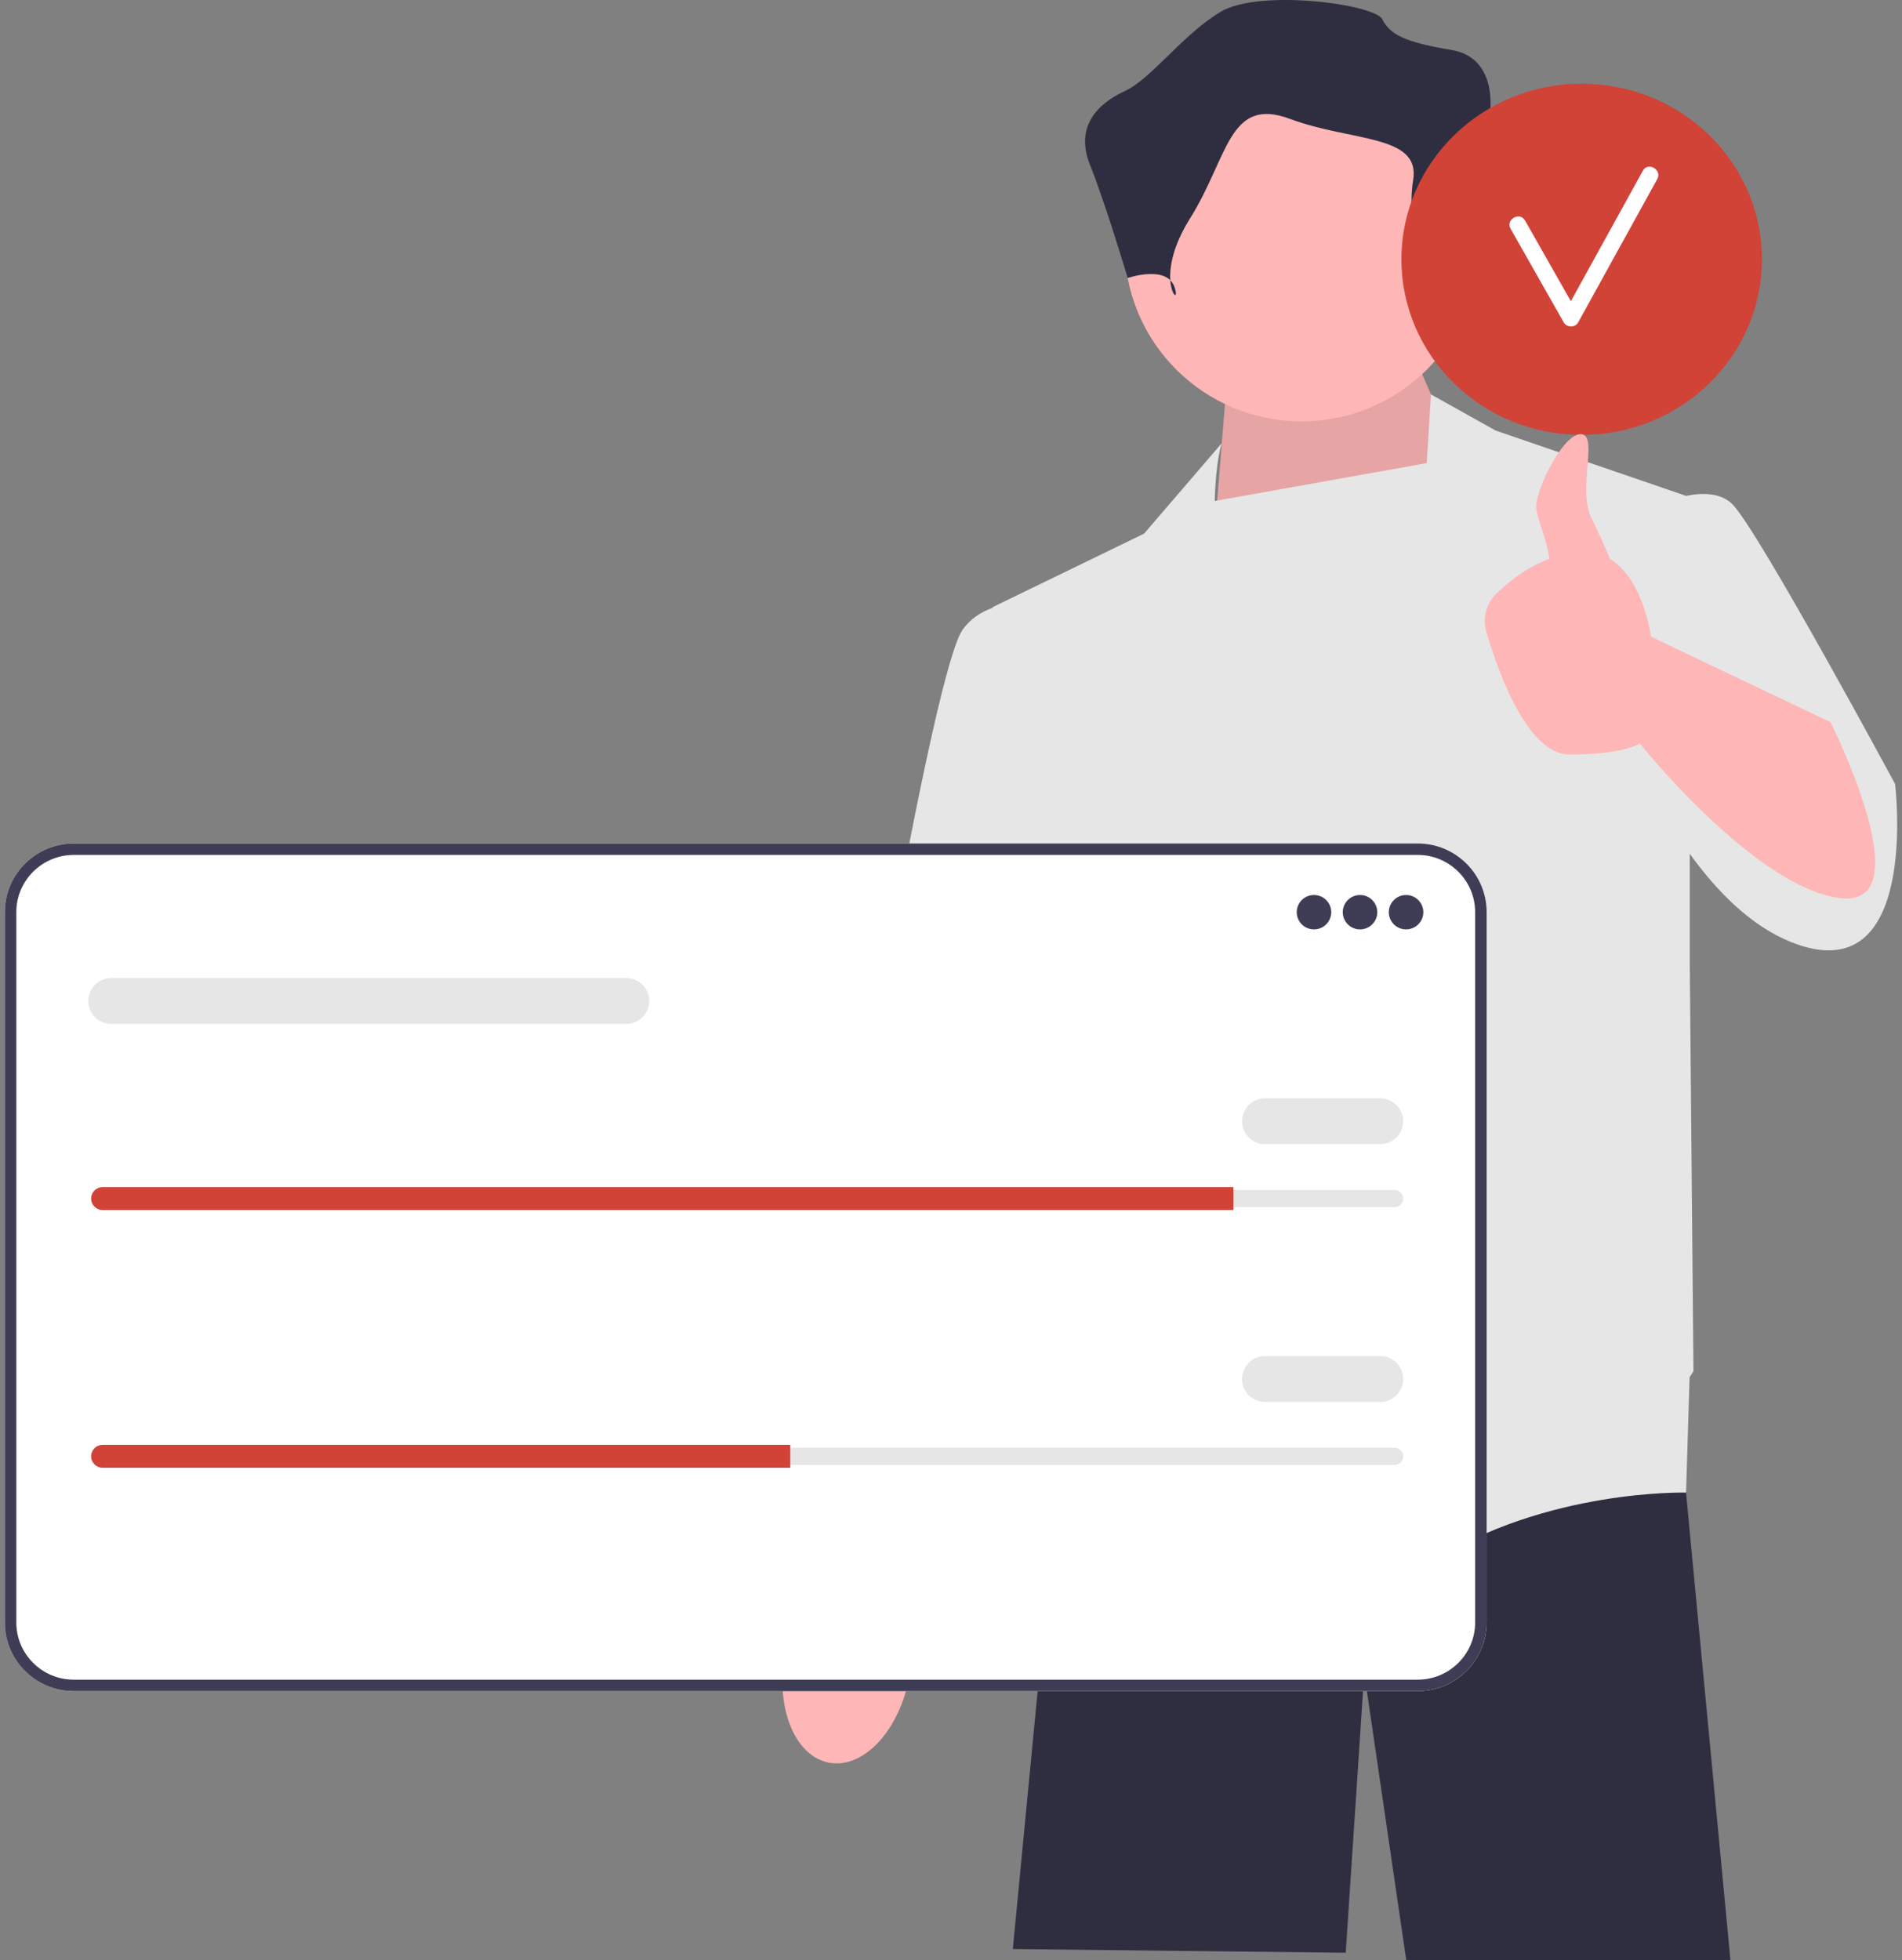 <svg width="197" height="203" fill="none" xmlns="http://www.w3.org/2000/svg"><rect width="100%" height="100%" fill="#808080" stroke="none"/><g clip-path="url(#clip0_90_329)"><path d="M174.634 154.489l-.004.091 4.601 48.42h-33.578l-4.353-29.738-1.915 28.976-34.483-.382 3.663-38.042 3.115-17.633v-.004l.467-2.653h61.571l.08.961.836 10.004z" fill="#2F2E41"/><path d="M85.895 182.558c3.557.644 7.265-3.341 8.283-8.902.446-2.434.302-4.767-.299-6.674l.545-3.206 9.151-43.123s16.851-33.542 16.85-39.365c0-5.822-4.874-8.678-4.874-8.678l-6.596.061-20.683 50.268-3.725 37.146-.602 5.096c-1.238 1.574-2.2 3.706-2.645 6.141-1.018 5.56 1.04 10.591 4.595 11.236zm67.091-130.727l-6.13-14.106-19.923 3.43-1.341 16.598 27.394-5.922z" fill="#FFB6B6"/><path opacity=".1" d="M152.986 51.831l-6.13-14.106-19.923 3.43-1.341 16.598 27.394-5.922z" fill="#000"/><path d="M196.281 81.188s-14.176-26.307-16.858-28.975c-1.194-1.188-3.071-1.205-4.787-.859l-19.734-6.767-6.689-3.74-.441 7.116-21.96 3.922c.122-4.34.737-5.99.737-5.99l-8.046 9.368-15.708 7.625.008.069c-1.153.4-2.245 1.085-3.073 2.218-3.066 4.194-11.495 55.283-11.495 55.283l18.008 3.812 2.451-15.303 1.763 13.778 1.341 25.735s24.521 20.969 36.399 13.344c11.877-7.625 26.436-7.244 26.436-7.244l.364-11.928c.258-.412.403-.653.403-.653l-.383-42.314v-11.26c2.918 4.047 6.441 7.527 10.536 9.157 13.41 5.338 10.728-16.394 10.728-16.394z" fill="#E6E6E6"/><path d="M134.812 43.638c10.123 0 18.329-8.166 18.329-18.239s-8.206-18.238-18.329-18.238c-10.123 0-18.329 8.165-18.329 18.238s8.206 18.24 18.329 18.24z" fill="#FFB6B6"/><path d="M147.961 30.554s1.594-5.551 5.18-5.155c3.586.397 4.383-2.775 3.586-4.361-.797-1.586-2.391-9.516-2.391-9.516s.797-5.55-3.984-6.344c-4.782-.793-6.375-1.586-7.172-3.172-.797-1.586-12.751-3.172-16.735-.793-3.985 2.38-7.172 6.943-9.962 8.23-2.789 1.286-5.179 3.665-3.586 7.63 1.594 3.965 3.906 11.72 3.906 11.72s4.063-1.411 4.86.968c.797 2.379-2.39-.793 1.594-7.137 3.985-6.344 3.985-12.688 10.36-10.309 6.375 2.379 13.547 1.586 12.75 6.344-.797 4.758 1.594 11.895 1.594 11.895z" fill="#2F2E41"/><path d="M146.84 175.144H7.64c-3.937 0-7.14-3.187-7.14-7.104V94.46c0-3.917 3.203-7.104 7.14-7.104h139.2c3.937 0 7.139 3.187 7.139 7.104v73.58c0 3.917-3.202 7.104-7.139 7.104z" fill="#fff"/><path d="M146.84 175.144H7.64c-3.937 0-7.14-3.187-7.14-7.104V94.46c0-3.917 3.203-7.104 7.14-7.104h139.2c3.937 0 7.139 3.187 7.139 7.104v73.58c0 3.917-3.202 7.104-7.139 7.104zM7.64 88.542c-3.28 0-5.948 2.654-5.948 5.918v73.58c0 3.263 2.668 5.917 5.947 5.917H146.84c3.279 0 5.947-2.654 5.947-5.917V94.46c0-3.263-2.668-5.918-5.947-5.918H7.64z" fill="#3F3D56"/><path d="M136.097 96.253c.988 0 1.788-.797 1.788-1.78 0-.982-.8-1.78-1.788-1.78s-1.788.798-1.788 1.78c0 .983.8 1.78 1.788 1.78zm4.768 0c.988 0 1.789-.797 1.789-1.78 0-.982-.801-1.78-1.789-1.78-.987 0-1.788.798-1.788 1.78 0 .983.801 1.78 1.788 1.78zm4.769 0c.987 0 1.788-.797 1.788-1.78 0-.982-.801-1.78-1.788-1.78-.988 0-1.788.798-1.788 1.78 0 .983.8 1.78 1.788 1.78z" fill="#3F3D56"/><path d="M10.633 123.242a.893.893 0 00-.894.889c0 .24.093.461.262.624.17.174.392.266.633.266h133.808a.893.893 0 00.894-.89.857.857 0 00-.262-.623.87.87 0 00-.632-.266H10.633z" fill="#E6E6E6"/><path d="M127.751 122.945v2.373H10.634a1.17 1.17 0 01-.84-.35 1.157 1.157 0 01-.353-.836c0-.653.537-1.187 1.193-1.187H127.75z" fill="#D14237"/><path d="M142.952 118.496H131.03a2.38 2.38 0 01-2.384-2.372 2.38 2.38 0 012.384-2.373h11.922a2.381 2.381 0 012.384 2.373 2.381 2.381 0 01-2.384 2.372zM64.864 106.04H11.528a2.38 2.38 0 01-2.385-2.372 2.381 2.381 0 012.385-2.373h53.336a2.381 2.381 0 012.384 2.373 2.38 2.38 0 01-2.385 2.372zm-54.231 43.894a.893.893 0 00-.894.89c0 .239.093.46.262.624.17.173.392.266.633.266h133.808c.493 0 .894-.4.894-.89a.859.859 0 00-.262-.624.875.875 0 00-.632-.266H10.633z" fill="#E6E6E6"/><path d="M81.852 149.638v2.372H10.634c-.328 0-.626-.13-.84-.35a1.156 1.156 0 01-.353-.836c0-.652.537-1.186 1.193-1.186h71.218z" fill="#D14237"/><path d="M142.952 145.189H131.03a2.38 2.38 0 01-2.384-2.373 2.38 2.38 0 012.384-2.373h11.922a2.381 2.381 0 012.384 2.373 2.381 2.381 0 01-2.384 2.373z" fill="#E6E6E6"/><path d="M163.822 45.042c10.311 0 18.669-8.142 18.669-18.186S174.133 8.67 163.822 8.67c-10.31 0-18.669 8.143-18.669 18.186 0 10.044 8.359 18.186 18.669 18.186z" fill="#D14237"/><path d="M170.159 17.683l-7.457 13.51c-1.584-2.784-3.159-5.574-4.747-8.357-.549-.961-2.04-.097-1.49.867 1.84 3.226 3.662 6.463 5.503 9.689.315.551 1.179.564 1.49 0l8.191-14.842c.535-.97-.955-1.837-1.49-.867z" fill="#fff"/><path d="M189.594 74.792l-18.6-8.854s-.747-5.926-4.236-8.04c-.593-1.408-1.275-2.954-1.895-4.18-1.532-3.03.767-8.75-1.149-8.75s-4.748 6.015-4.598 7.626c.115 1.236 1.142 3.395 1.354 5.285-2.336.876-4.22 2.379-5.459 3.575a4 4 0 00-1.052 4.008c1.215 4.135 4.25 12.676 8.606 12.676 5.747 0 7.279-1.144 7.279-1.144s11.878 14.87 20.69 16.013c8.812 1.144-.94-18.215-.94-18.215z" fill="#FFB6B6"/></g><defs><clipPath id="clip0_90_329"><path fill="#fff" transform="translate(.5)" d="M0 0h196v203H0z"/></clipPath></defs></svg>